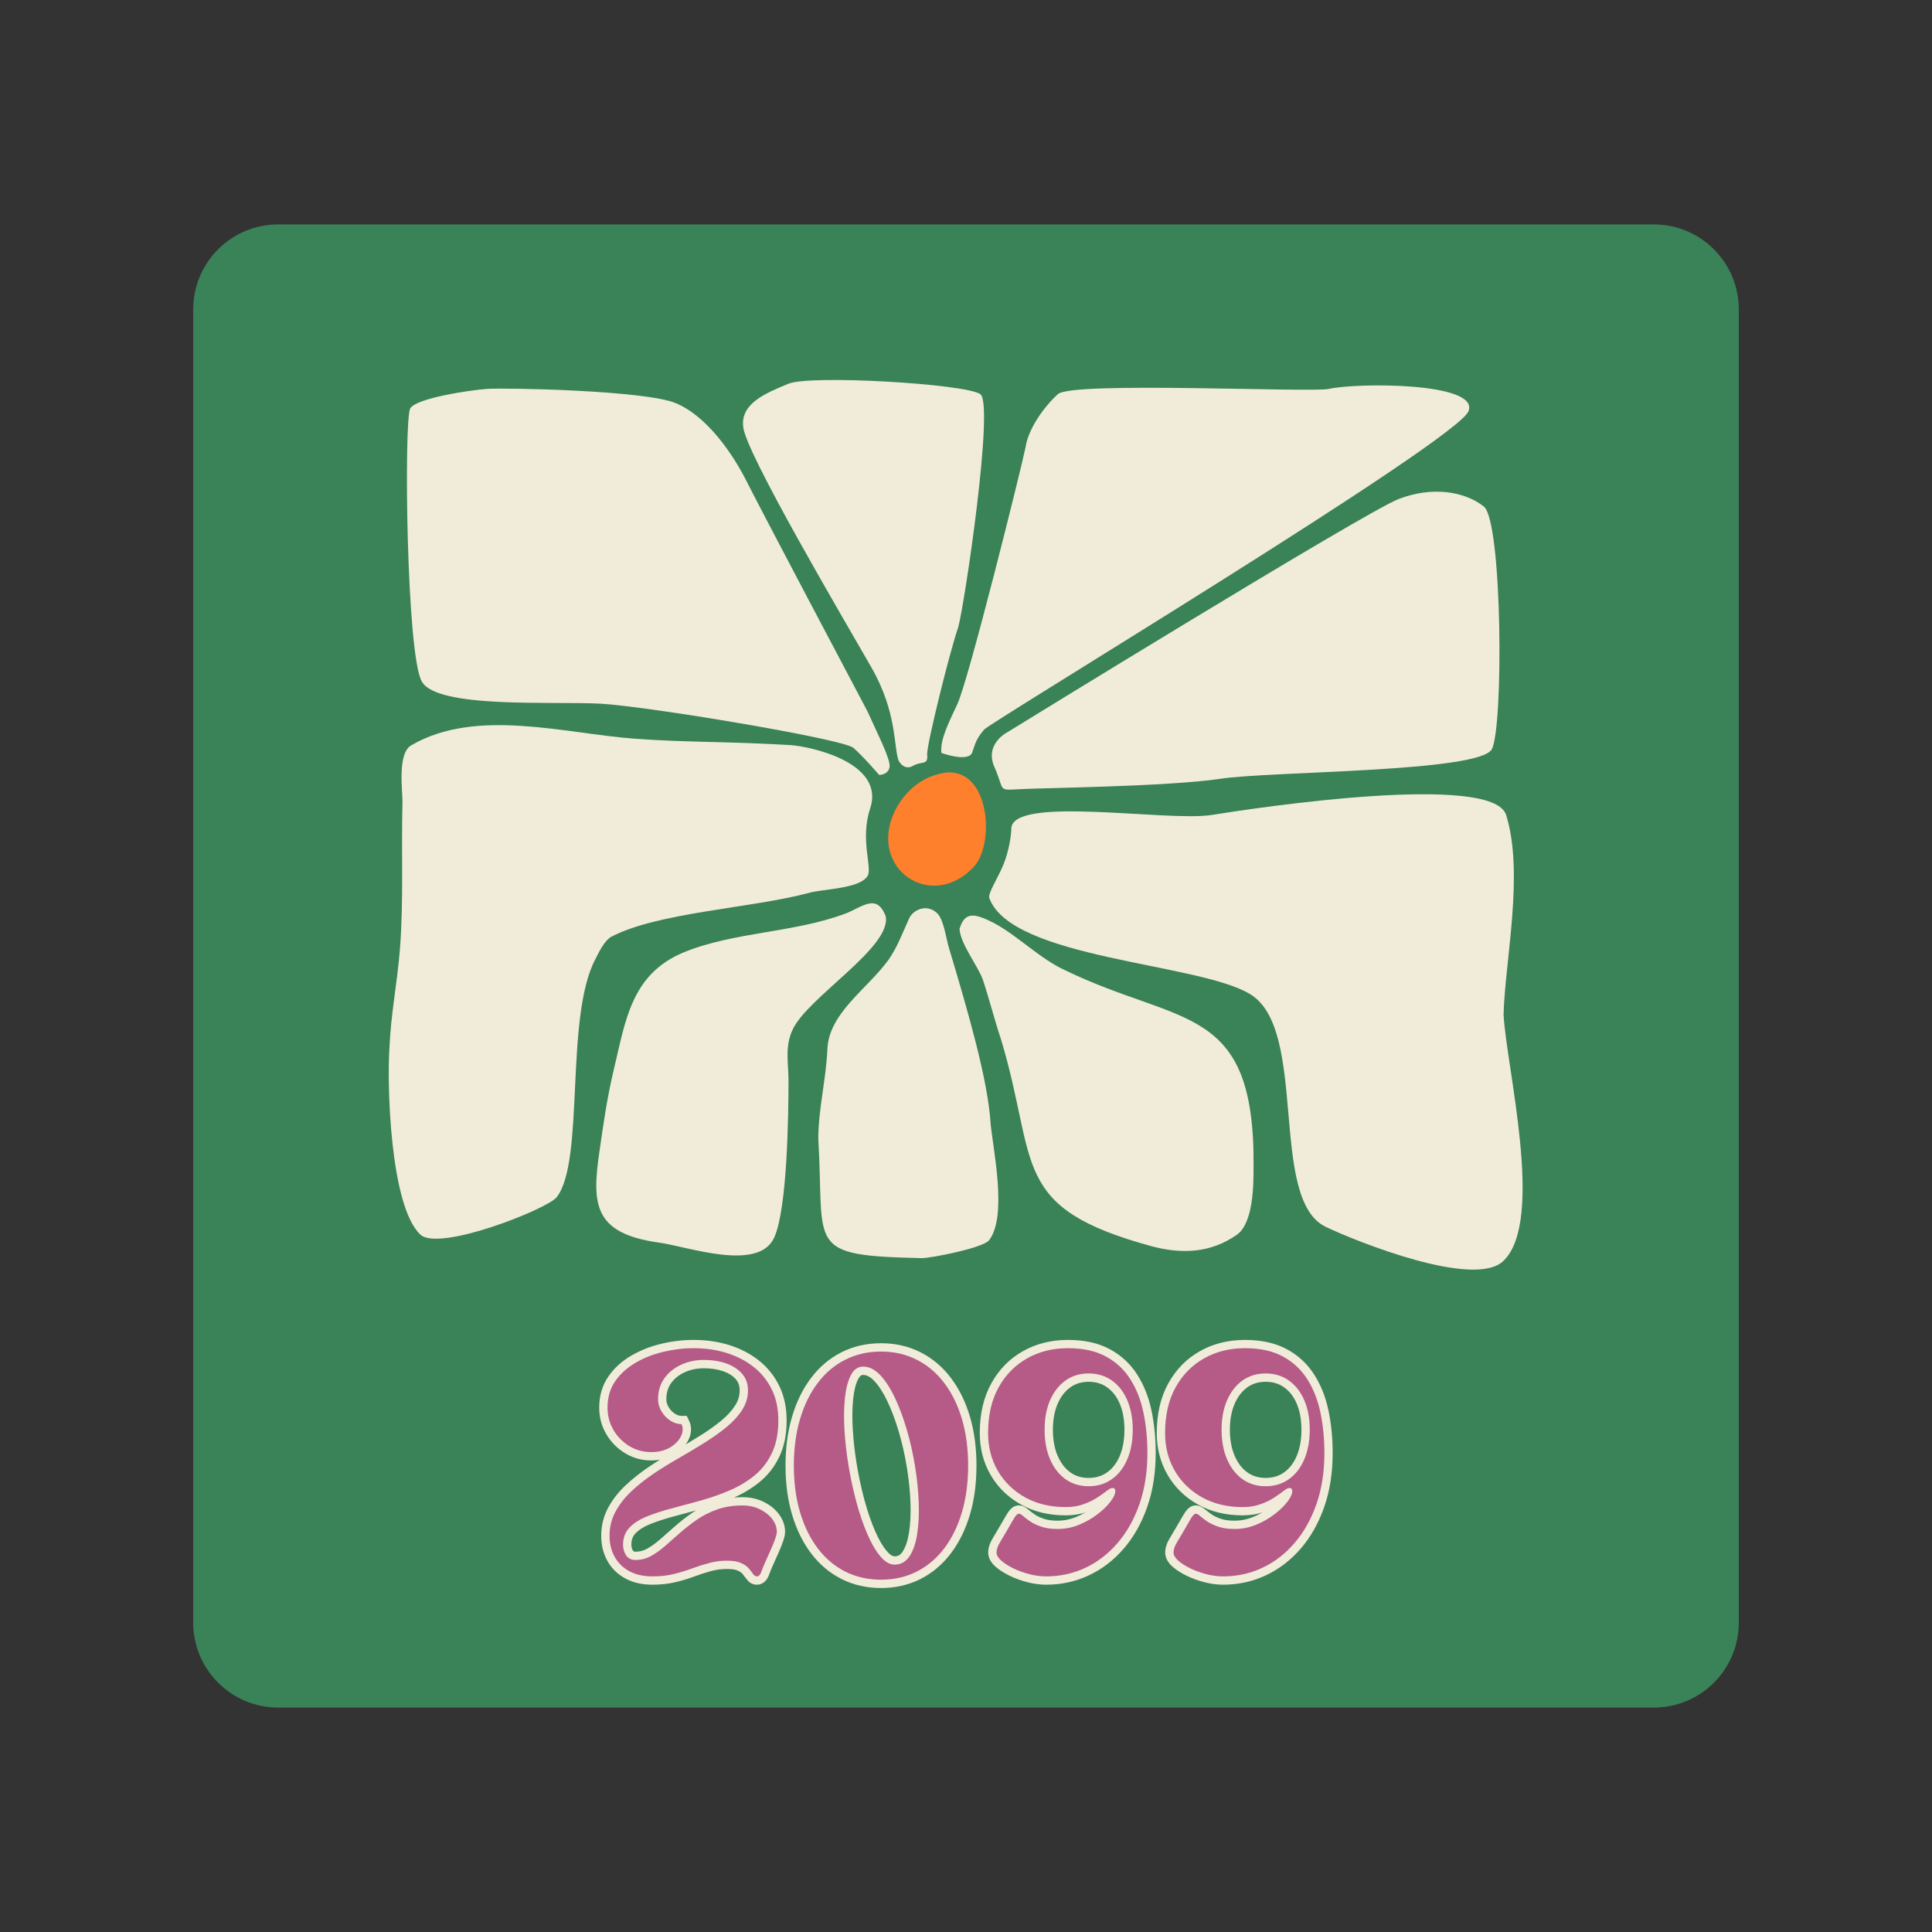 <svg xmlns="http://www.w3.org/2000/svg" xmlns:xlink="http://www.w3.org/1999/xlink" width="500" zoomAndPan="magnify" viewBox="0 0 375 375" height="500" preserveAspectRatio="xMidYMid meet" version="1.0"><rect x="0" y="0" width="375" height="375" fill="#333333" stroke="none"/><defs><g></g><clipPath id="65500a8719"><path d="M 37.5 43.559 L 337.754 43.559 L 337.754 331.441 L 37.5 331.441 Z M 37.5 43.559" clip-rule="nonzero"></path></clipPath><clipPath id="131a0e8074"><path d="M 54 43.559 L 321 43.559 C 330.113 43.559 337.5 50.945 337.5 60.059 L 337.5 314.941 C 337.5 324.055 330.113 331.441 321 331.441 L 54 331.441 C 44.887 331.441 37.5 324.055 37.5 314.941 L 37.5 60.059 C 37.5 50.945 44.887 43.559 54 43.559 Z M 54 43.559" clip-rule="nonzero"></path></clipPath><clipPath id="586662dce1"><path d="M 0.5 0.559 L 300.68 0.559 L 300.68 288.441 L 0.5 288.441 Z M 0.5 0.559" clip-rule="nonzero"></path></clipPath><clipPath id="a5d8ad7167"><path d="M 17 0.559 L 284 0.559 C 293.113 0.559 300.5 7.945 300.5 17.059 L 300.5 271.941 C 300.5 281.055 293.113 288.441 284 288.441 L 17 288.441 C 7.887 288.441 0.5 281.055 0.5 271.941 L 0.5 17.059 C 0.5 7.945 7.887 0.559 17 0.559 Z M 17 0.559" clip-rule="nonzero"></path></clipPath><clipPath id="f027517d5b"><rect x="0" width="301" y="0" height="289"></rect></clipPath><clipPath id="83a51c5bc4"><path d="M 75.102 140 L 170 140 L 170 241 L 75.102 241 Z M 75.102 140" clip-rule="nonzero"></path></clipPath></defs><g clip-path="url(#65500a8719)"><g clip-path="url(#131a0e8074)"><g transform="matrix(1, 0, 0, 1, 37, 43)"><g clip-path="url(#f027517d5b)"><g clip-path="url(#586662dce1)"><g clip-path="url(#a5d8ad7167)"><path fill="#3a8258" d="M 0.5 0.559 L 300.754 0.559 L 300.754 288.441 L 0.5 288.441 Z M 0.5 0.559" fill-opacity="1" fill-rule="nonzero"></path></g></g></g></g></g></g><g fill="#f1ecd9" fill-opacity="1"><g transform="translate(116.201, 305.976)"><g><path d="M 0.105 -32.766 C 0.105 -35.043 0.688 -37.039 1.848 -38.746 C 2.957 -40.379 4.434 -41.734 6.277 -42.816 C 8.051 -43.859 10.004 -44.637 12.137 -45.145 C 14.238 -45.648 16.34 -45.898 18.445 -45.898 C 20.902 -45.898 23.199 -45.566 25.332 -44.902 C 27.5 -44.227 29.414 -43.23 31.078 -41.918 C 32.773 -40.578 34.098 -38.93 35.051 -36.977 C 36.008 -35.02 36.484 -32.781 36.484 -30.27 C 36.484 -27.531 36.008 -25.176 35.055 -23.203 C 34.105 -21.238 32.82 -19.602 31.199 -18.289 C 29.648 -17.031 27.906 -15.996 25.977 -15.176 C 24.121 -14.391 22.207 -13.723 20.234 -13.172 C 18.32 -12.641 16.465 -12.137 14.664 -11.664 C 12.938 -11.207 11.387 -10.703 10.016 -10.156 C 8.797 -9.668 7.844 -9.07 7.156 -8.359 C 6.613 -7.797 6.344 -7.062 6.344 -6.148 C 6.344 -5.699 6.453 -5.309 6.672 -4.98 C 6.711 -4.922 6.754 -4.879 6.801 -4.855 C 6.887 -4.816 7.012 -4.793 7.18 -4.793 C 7.965 -4.793 8.699 -4.984 9.387 -5.367 C 10.219 -5.828 11.051 -6.422 11.879 -7.148 L 14.758 -9.68 C 15.809 -10.609 16.938 -11.496 18.152 -12.332 C 19.43 -13.219 20.859 -13.941 22.441 -14.504 C 24.062 -15.082 25.887 -15.371 27.906 -15.371 C 29.449 -15.371 30.836 -15.062 32.066 -14.449 C 33.301 -13.832 34.281 -13.035 35.004 -12.055 C 35.789 -10.992 36.184 -9.855 36.184 -8.641 C 36.184 -8.141 36.035 -7.48 35.746 -6.66 C 35.5 -5.977 35.215 -5.262 34.879 -4.52 L 34.062 -2.695 C 33.621 -1.73 33.301 -0.961 33.105 -0.395 C 32.922 0.133 32.676 0.559 32.367 0.883 C 31.902 1.367 31.348 1.613 30.699 1.613 C 29.891 1.613 29.215 1.238 28.68 0.484 C 28.484 0.215 28.23 -0.113 27.91 -0.5 C 27.723 -0.723 27.414 -0.938 26.977 -1.133 C 26.531 -1.34 25.836 -1.441 24.895 -1.441 C 23.836 -1.441 22.824 -1.309 21.859 -1.047 C 20.801 -0.758 19.738 -0.414 18.664 -0.016 C 17.484 0.422 16.242 0.801 14.934 1.117 C 13.562 1.445 12.066 1.613 10.449 1.613 C 8.395 1.613 6.621 1.203 5.133 0.379 C 3.609 -0.461 2.453 -1.613 1.656 -3.078 C 0.883 -4.508 0.496 -6.105 0.496 -7.867 C 0.496 -9.828 0.938 -11.637 1.824 -13.293 C 2.668 -14.867 3.789 -16.316 5.191 -17.641 C 6.531 -18.906 8.031 -20.098 9.695 -21.223 C 11.32 -22.32 13.004 -23.367 14.742 -24.359 C 16.434 -25.324 18.062 -26.297 19.637 -27.277 C 21.168 -28.227 22.543 -29.203 23.766 -30.207 C 24.91 -31.145 25.816 -32.133 26.488 -33.168 C 27.074 -34.074 27.367 -35.059 27.367 -36.117 C 27.367 -36.977 27.121 -37.691 26.625 -38.262 C 26.051 -38.926 25.25 -39.438 24.227 -39.801 C 23.109 -40.199 21.844 -40.395 20.422 -40.395 C 19.055 -40.395 17.797 -40.129 16.652 -39.598 C 15.551 -39.09 14.68 -38.383 14.043 -37.484 C 13.438 -36.633 13.137 -35.605 13.137 -34.398 C 13.137 -33.844 13.285 -33.32 13.586 -32.836 C 13.914 -32.301 14.324 -31.879 14.816 -31.57 C 15.254 -31.289 15.676 -31.152 16.082 -31.152 L 17.098 -31.152 L 17.535 -30.238 C 18.105 -29.051 18.066 -27.801 17.422 -26.484 C 16.863 -25.355 15.949 -24.406 14.676 -23.641 C 13.418 -22.887 11.922 -22.508 10.191 -22.508 C 8.34 -22.508 6.641 -22.98 5.094 -23.93 C 3.57 -24.859 2.363 -26.094 1.465 -27.633 C 0.559 -29.188 0.105 -30.898 0.105 -32.766 Z M 3.332 -32.766 C 3.332 -31.477 3.641 -30.309 4.254 -29.254 C 4.875 -28.184 5.715 -27.328 6.773 -26.68 C 7.805 -26.051 8.945 -25.734 10.191 -25.734 C 11.324 -25.734 12.27 -25.957 13.016 -26.406 C 13.746 -26.848 14.25 -27.348 14.527 -27.906 C 14.711 -28.285 14.746 -28.594 14.629 -28.84 L 16.082 -29.539 L 16.082 -27.926 C 15.055 -27.926 14.055 -28.23 13.09 -28.844 C 12.18 -29.422 11.426 -30.188 10.84 -31.145 C 10.219 -32.148 9.91 -33.234 9.91 -34.398 C 9.91 -36.289 10.41 -37.938 11.41 -39.352 C 12.379 -40.715 13.676 -41.773 15.297 -42.527 C 16.871 -43.258 18.582 -43.621 20.422 -43.621 C 22.215 -43.621 23.844 -43.359 25.309 -42.84 C 26.863 -42.285 28.113 -41.465 29.059 -40.379 C 30.082 -39.203 30.594 -37.781 30.594 -36.117 C 30.594 -34.426 30.125 -32.859 29.195 -31.414 C 28.344 -30.098 27.215 -28.863 25.812 -27.711 C 24.48 -26.621 22.992 -25.562 21.34 -24.535 C 19.73 -23.535 18.066 -22.547 16.344 -21.562 C 14.672 -20.605 13.059 -19.602 11.5 -18.551 C 9.984 -17.523 8.617 -16.438 7.406 -15.297 C 6.258 -14.211 5.344 -13.039 4.668 -11.773 C 4.035 -10.59 3.719 -9.289 3.719 -7.867 C 3.719 -6.652 3.977 -5.566 4.492 -4.617 C 4.988 -3.703 5.719 -2.98 6.691 -2.445 C 7.695 -1.891 8.949 -1.613 10.449 -1.613 C 11.812 -1.613 13.055 -1.746 14.176 -2.02 C 15.359 -2.305 16.48 -2.645 17.539 -3.039 C 18.703 -3.469 19.859 -3.844 21.012 -4.156 C 22.254 -4.496 23.547 -4.664 24.895 -4.664 C 26.305 -4.664 27.445 -4.465 28.316 -4.066 C 29.199 -3.664 29.895 -3.16 30.395 -2.555 C 30.762 -2.109 31.066 -1.723 31.305 -1.391 C 31.289 -1.406 31.254 -1.438 31.195 -1.473 C 31.051 -1.566 30.883 -1.613 30.699 -1.613 C 30.426 -1.613 30.203 -1.523 30.031 -1.344 C 30.016 -1.328 30.004 -1.312 29.992 -1.297 C 30.012 -1.336 30.035 -1.387 30.059 -1.457 C 30.289 -2.121 30.645 -2.973 31.121 -4.012 L 31.938 -5.84 C 32.234 -6.504 32.492 -7.137 32.707 -7.742 C 32.875 -8.211 32.957 -8.512 32.957 -8.641 C 32.957 -9.148 32.777 -9.645 32.414 -10.133 C 31.992 -10.699 31.398 -11.18 30.625 -11.566 C 29.848 -11.953 28.941 -12.148 27.906 -12.148 C 26.258 -12.148 24.797 -11.918 23.523 -11.465 C 22.211 -10.996 21.031 -10.402 19.988 -9.68 C 18.879 -8.914 17.848 -8.109 16.891 -7.262 L 14.004 -4.719 C 13 -3.844 11.98 -3.117 10.949 -2.547 C 9.777 -1.895 8.52 -1.57 7.18 -1.57 C 6.516 -1.57 5.918 -1.699 5.387 -1.957 C 4.816 -2.238 4.352 -2.648 3.988 -3.191 C 3.406 -4.062 3.117 -5.051 3.117 -6.148 C 3.117 -7.93 3.691 -9.414 4.84 -10.602 C 5.844 -11.641 7.172 -12.492 8.816 -13.148 C 10.312 -13.746 11.988 -14.293 13.844 -14.781 C 15.625 -15.254 17.469 -15.75 19.367 -16.281 C 21.207 -16.793 22.992 -17.414 24.719 -18.145 C 26.371 -18.848 27.855 -19.73 29.168 -20.797 C 30.414 -21.805 31.41 -23.078 32.152 -24.609 C 32.891 -26.137 33.258 -28.023 33.258 -30.27 C 33.258 -32.285 32.891 -34.051 32.152 -35.562 C 31.414 -37.074 30.391 -38.352 29.078 -39.391 C 27.727 -40.453 26.16 -41.266 24.371 -41.824 C 22.551 -42.391 20.574 -42.676 18.445 -42.676 C 16.594 -42.676 14.742 -42.453 12.887 -42.008 C 11.066 -41.574 9.406 -40.918 7.91 -40.039 C 6.484 -39.199 5.355 -38.164 4.516 -36.93 C 3.727 -35.77 3.332 -34.383 3.332 -32.766 Z M 3.332 -32.766"></path></g></g></g><g fill="#f1ecd9" fill-opacity="1"><g transform="translate(151.931, 305.976)"><g><path d="M 0.539 -21.5 C 0.539 -24.98 0.961 -28.148 1.809 -31.008 C 2.668 -33.906 3.898 -36.414 5.508 -38.535 C 7.148 -40.695 9.121 -42.355 11.422 -43.512 C 13.727 -44.676 16.285 -45.254 19.09 -45.254 C 21.867 -45.254 24.41 -44.676 26.719 -43.512 C 29.02 -42.355 30.988 -40.695 32.629 -38.535 C 34.238 -36.414 35.473 -33.906 36.332 -31.008 C 37.18 -28.148 37.602 -24.98 37.602 -21.5 C 37.602 -18.02 37.18 -14.848 36.332 -11.988 C 35.473 -9.094 34.238 -6.586 32.629 -4.465 C 30.988 -2.301 29.02 -0.641 26.719 0.516 C 24.41 1.676 21.867 2.258 19.09 2.258 C 16.285 2.258 13.727 1.676 11.422 0.516 C 9.121 -0.641 7.148 -2.301 5.508 -4.465 C 3.898 -6.586 2.668 -9.094 1.809 -11.988 C 0.961 -14.848 0.539 -18.02 0.539 -21.5 Z M 3.762 -21.5 C 3.762 -18.328 4.141 -15.465 4.898 -12.906 C 5.648 -10.387 6.707 -8.223 8.078 -6.414 C 9.418 -4.648 11.016 -3.301 12.871 -2.363 C 14.723 -1.434 16.797 -0.969 19.09 -0.969 C 21.359 -0.969 23.418 -1.434 25.266 -2.363 C 27.121 -3.301 28.723 -4.648 30.062 -6.414 C 31.434 -8.223 32.492 -10.387 33.238 -12.906 C 33.996 -15.465 34.375 -18.328 34.375 -21.5 C 34.375 -24.668 33.996 -27.531 33.238 -30.09 C 32.492 -32.613 31.434 -34.777 30.062 -36.582 C 28.723 -38.348 27.121 -39.699 25.266 -40.633 C 23.418 -41.562 21.359 -42.031 19.09 -42.031 C 16.797 -42.031 14.723 -41.562 12.871 -40.633 C 11.016 -39.699 9.418 -38.348 8.078 -36.582 C 6.707 -34.777 5.648 -32.613 4.898 -30.09 C 4.141 -27.531 3.762 -24.668 3.762 -21.5 Z M 15.609 -39.105 C 15.438 -39.105 15.293 -39.066 15.172 -38.984 C 14.996 -38.863 14.828 -38.652 14.668 -38.348 C 14.191 -37.457 13.863 -36.195 13.684 -34.566 C 13.496 -32.82 13.461 -30.852 13.586 -28.664 C 13.711 -26.441 13.969 -24.141 14.359 -21.762 C 14.754 -19.379 15.25 -17.074 15.852 -14.848 C 16.449 -12.641 17.125 -10.656 17.887 -8.891 C 18.609 -7.203 19.375 -5.883 20.176 -4.93 C 20.754 -4.238 21.27 -3.891 21.715 -3.891 C 22.035 -3.891 22.312 -3.957 22.551 -4.09 C 22.805 -4.23 23.039 -4.465 23.254 -4.785 C 23.84 -5.664 24.258 -6.902 24.508 -8.504 C 24.777 -10.238 24.871 -12.191 24.789 -14.363 C 24.707 -16.578 24.469 -18.867 24.078 -21.238 C 23.688 -23.605 23.164 -25.898 22.512 -28.113 C 21.859 -30.312 21.117 -32.289 20.281 -34.047 C 19.48 -35.727 18.625 -37.039 17.711 -37.988 C 16.996 -38.734 16.297 -39.105 15.609 -39.105 Z M 15.609 -42.332 C 17.211 -42.332 18.691 -41.629 20.039 -40.223 C 21.191 -39.023 22.242 -37.426 23.191 -35.438 C 24.102 -33.523 24.906 -31.391 25.602 -29.027 C 26.297 -26.688 26.848 -24.262 27.262 -21.762 C 27.672 -19.258 27.922 -16.832 28.012 -14.488 C 28.102 -12.105 27.996 -9.945 27.691 -8.008 C 27.371 -5.938 26.785 -4.27 25.938 -2.996 C 25.434 -2.242 24.832 -1.672 24.125 -1.273 C 23.398 -0.871 22.598 -0.668 21.715 -0.668 C 20.266 -0.668 18.93 -1.395 17.707 -2.855 C 16.699 -4.051 15.773 -5.641 14.922 -7.617 C 14.105 -9.523 13.375 -11.652 12.738 -14.004 C 12.109 -16.336 11.59 -18.746 11.18 -21.238 C 10.77 -23.73 10.496 -26.145 10.363 -28.48 C 10.23 -30.848 10.27 -32.992 10.48 -34.918 C 10.703 -36.957 11.148 -38.605 11.82 -39.863 C 12.23 -40.637 12.742 -41.23 13.355 -41.648 C 14.023 -42.102 14.773 -42.332 15.609 -42.332 Z M 15.609 -42.332"></path></g></g></g><g fill="#f1ecd9" fill-opacity="1"><g transform="translate(190.069, 305.976)"><g><path d="M 0.105 -27.82 C 0.105 -31.566 0.855 -34.785 2.352 -37.48 C 3.863 -40.199 5.918 -42.285 8.523 -43.738 C 11.102 -45.18 13.996 -45.898 17.199 -45.898 C 20.395 -45.898 23.098 -45.305 25.312 -44.117 C 27.539 -42.926 29.32 -41.277 30.66 -39.18 C 31.957 -37.148 32.883 -34.816 33.438 -32.172 C 33.977 -29.613 34.246 -26.871 34.246 -23.949 C 34.246 -20.098 33.703 -16.609 32.609 -13.484 C 31.512 -10.34 29.992 -7.645 28.051 -5.395 C 26.094 -3.129 23.828 -1.395 21.258 -0.195 C 18.676 1.012 15.918 1.613 12.984 1.613 C 11.816 1.613 10.609 1.453 9.359 1.133 C 8.137 0.82 6.988 0.402 5.918 -0.117 C 4.812 -0.656 3.902 -1.238 3.191 -1.863 C 2.223 -2.715 1.742 -3.641 1.742 -4.645 C 1.742 -5.52 2.043 -6.449 2.641 -7.438 C 3.082 -8.156 3.512 -8.887 3.934 -9.621 C 4.422 -10.453 4.867 -11.219 5.266 -11.914 C 5.535 -12.387 5.805 -12.758 6.07 -13.035 C 6.559 -13.531 7.102 -13.781 7.695 -13.781 C 8.301 -13.781 8.926 -13.496 9.574 -12.93 C 9.875 -12.668 10.277 -12.363 10.785 -12.012 C 11.223 -11.707 11.809 -11.43 12.543 -11.176 C 13.246 -10.934 14.141 -10.812 15.223 -10.812 C 16.441 -10.812 17.621 -11.047 18.762 -11.512 C 19.961 -12 21.031 -12.609 21.977 -13.34 C 22.922 -14.066 23.66 -14.781 24.188 -15.484 C 24.426 -15.797 24.594 -16.066 24.699 -16.301 C 24.758 -16.43 24.789 -16.516 24.789 -16.555 C 24.789 -16.332 24.887 -16.117 25.078 -15.91 C 25.305 -15.664 25.559 -15.543 25.84 -15.543 C 25.934 -15.543 26.016 -15.555 26.09 -15.574 C 26.102 -15.578 26.113 -15.582 26.121 -15.586 C 26.117 -15.586 26.113 -15.582 26.105 -15.578 C 26.02 -15.535 25.898 -15.453 25.742 -15.332 C 25.234 -14.93 24.586 -14.473 23.801 -13.957 C 22.953 -13.402 21.961 -12.918 20.828 -12.504 C 19.633 -12.066 18.277 -11.848 16.77 -11.848 C 13.508 -11.848 10.625 -12.543 8.117 -13.941 C 5.594 -15.348 3.629 -17.258 2.219 -19.676 C 0.812 -22.09 0.105 -24.805 0.105 -27.82 Z M 3.332 -27.82 C 3.332 -25.387 3.891 -23.215 5.004 -21.301 C 6.117 -19.391 7.68 -17.875 9.684 -16.758 C 11.707 -15.633 14.066 -15.07 16.77 -15.07 C 17.898 -15.07 18.879 -15.223 19.719 -15.531 C 20.621 -15.863 21.395 -16.238 22.035 -16.656 C 22.742 -17.117 23.312 -17.52 23.746 -17.863 C 24.512 -18.469 25.211 -18.77 25.84 -18.77 C 26.496 -18.77 27.031 -18.547 27.441 -18.102 C 27.824 -17.691 28.012 -17.176 28.012 -16.555 C 28.012 -15.648 27.598 -14.645 26.762 -13.539 C 26.059 -12.609 25.121 -11.688 23.945 -10.785 C 22.77 -9.879 21.449 -9.125 19.98 -8.527 C 18.453 -7.902 16.867 -7.59 15.223 -7.59 C 13.781 -7.59 12.539 -7.77 11.492 -8.129 C 10.477 -8.477 9.633 -8.887 8.949 -9.359 C 8.34 -9.781 7.84 -10.164 7.453 -10.504 C 7.367 -10.578 7.305 -10.625 7.27 -10.645 C 7.379 -10.586 7.52 -10.555 7.695 -10.555 C 7.902 -10.555 8.09 -10.602 8.254 -10.695 C 8.312 -10.727 8.352 -10.754 8.375 -10.777 C 8.301 -10.699 8.195 -10.547 8.066 -10.316 C 7.66 -9.605 7.215 -8.84 6.727 -8.008 C 6.293 -7.254 5.848 -6.504 5.398 -5.762 C 5.109 -5.289 4.965 -4.914 4.965 -4.645 C 4.965 -4.668 4.965 -4.688 4.961 -4.703 C 4.961 -4.699 4.965 -4.688 4.977 -4.668 C 5.039 -4.559 5.156 -4.434 5.324 -4.285 C 5.816 -3.852 6.484 -3.43 7.324 -3.02 C 8.203 -2.594 9.148 -2.25 10.16 -1.992 C 11.148 -1.738 12.09 -1.613 12.984 -1.613 C 15.441 -1.613 17.742 -2.113 19.891 -3.117 C 22.047 -4.121 23.953 -5.586 25.609 -7.504 C 27.281 -9.441 28.602 -11.789 29.566 -14.551 C 30.535 -17.328 31.023 -20.465 31.023 -23.949 C 31.023 -26.648 30.777 -29.168 30.285 -31.508 C 29.809 -33.766 29.027 -35.746 27.945 -37.441 C 26.906 -39.07 25.52 -40.348 23.789 -41.277 C 22.051 -42.207 19.852 -42.676 17.199 -42.676 C 14.555 -42.676 12.188 -42.09 10.094 -40.922 C 8.027 -39.77 6.387 -38.098 5.172 -35.914 C 3.945 -33.707 3.332 -31.008 3.332 -27.82 Z M 14.297 -28.465 C 14.297 -26.508 14.609 -24.809 15.238 -23.367 C 15.836 -21.992 16.652 -20.93 17.688 -20.184 C 18.684 -19.469 19.867 -19.113 21.242 -19.113 C 22.617 -19.113 23.812 -19.473 24.82 -20.191 C 25.863 -20.93 26.676 -21.988 27.262 -23.355 C 27.875 -24.801 28.184 -26.504 28.184 -28.465 C 28.184 -30.422 27.879 -32.117 27.262 -33.547 C 26.68 -34.902 25.867 -35.953 24.82 -36.695 C 23.812 -37.414 22.617 -37.773 21.242 -37.773 C 19.867 -37.773 18.684 -37.414 17.688 -36.699 C 16.652 -35.953 15.836 -34.898 15.234 -33.535 C 14.609 -32.109 14.297 -30.418 14.297 -28.465 Z M 11.07 -28.465 C 11.07 -30.867 11.477 -32.992 12.281 -34.832 C 13.117 -36.734 14.293 -38.23 15.805 -39.32 C 17.363 -40.438 19.176 -41 21.242 -41 C 23.305 -41 25.121 -40.441 26.691 -39.324 C 28.227 -38.23 29.402 -36.73 30.227 -34.82 C 31.016 -32.984 31.41 -30.863 31.41 -28.465 C 31.41 -26.066 31.016 -23.941 30.227 -22.094 C 29.406 -20.164 28.227 -18.656 26.691 -17.562 C 25.121 -16.445 23.305 -15.887 21.242 -15.887 C 19.176 -15.887 17.363 -16.445 15.805 -17.566 C 14.289 -18.656 13.113 -20.16 12.281 -22.082 C 11.477 -23.934 11.07 -26.062 11.07 -28.465 Z M 11.07 -28.465"></path></g></g></g><g fill="#f1ecd9" fill-opacity="1"><g transform="translate(224.423, 305.976)"><g><path d="M 0.105 -27.82 C 0.105 -31.566 0.855 -34.785 2.352 -37.48 C 3.863 -40.199 5.918 -42.285 8.523 -43.738 C 11.102 -45.18 13.996 -45.898 17.199 -45.898 C 20.395 -45.898 23.098 -45.305 25.312 -44.117 C 27.539 -42.926 29.32 -41.277 30.66 -39.18 C 31.957 -37.148 32.883 -34.816 33.438 -32.172 C 33.977 -29.613 34.246 -26.871 34.246 -23.949 C 34.246 -20.098 33.703 -16.609 32.609 -13.484 C 31.512 -10.34 29.992 -7.645 28.051 -5.395 C 26.094 -3.129 23.828 -1.395 21.258 -0.195 C 18.676 1.012 15.918 1.613 12.984 1.613 C 11.816 1.613 10.609 1.453 9.359 1.133 C 8.137 0.82 6.988 0.402 5.918 -0.117 C 4.812 -0.656 3.902 -1.238 3.191 -1.863 C 2.223 -2.715 1.742 -3.641 1.742 -4.645 C 1.742 -5.52 2.043 -6.449 2.641 -7.438 C 3.082 -8.156 3.512 -8.887 3.934 -9.621 C 4.422 -10.453 4.867 -11.219 5.266 -11.914 C 5.535 -12.387 5.805 -12.758 6.07 -13.035 C 6.559 -13.531 7.102 -13.781 7.695 -13.781 C 8.301 -13.781 8.926 -13.496 9.574 -12.93 C 9.875 -12.668 10.277 -12.363 10.785 -12.012 C 11.223 -11.707 11.809 -11.43 12.543 -11.176 C 13.246 -10.934 14.141 -10.812 15.223 -10.812 C 16.441 -10.812 17.621 -11.047 18.762 -11.512 C 19.961 -12 21.031 -12.609 21.977 -13.34 C 22.922 -14.066 23.66 -14.781 24.188 -15.484 C 24.426 -15.797 24.594 -16.066 24.699 -16.301 C 24.758 -16.43 24.789 -16.516 24.789 -16.555 C 24.789 -16.332 24.887 -16.117 25.078 -15.91 C 25.305 -15.664 25.559 -15.543 25.84 -15.543 C 25.934 -15.543 26.016 -15.555 26.09 -15.574 C 26.102 -15.578 26.113 -15.582 26.121 -15.586 C 26.117 -15.586 26.113 -15.582 26.105 -15.578 C 26.02 -15.535 25.898 -15.453 25.742 -15.332 C 25.234 -14.93 24.586 -14.473 23.801 -13.957 C 22.953 -13.402 21.961 -12.918 20.828 -12.504 C 19.633 -12.066 18.277 -11.848 16.77 -11.848 C 13.508 -11.848 10.625 -12.543 8.117 -13.941 C 5.594 -15.348 3.629 -17.258 2.219 -19.676 C 0.812 -22.09 0.105 -24.805 0.105 -27.82 Z M 3.332 -27.82 C 3.332 -25.387 3.891 -23.215 5.004 -21.301 C 6.117 -19.391 7.68 -17.875 9.684 -16.758 C 11.707 -15.633 14.066 -15.07 16.77 -15.07 C 17.898 -15.07 18.879 -15.223 19.719 -15.531 C 20.621 -15.863 21.395 -16.238 22.035 -16.656 C 22.742 -17.117 23.312 -17.52 23.746 -17.863 C 24.512 -18.469 25.211 -18.77 25.84 -18.77 C 26.496 -18.77 27.031 -18.547 27.441 -18.102 C 27.824 -17.691 28.012 -17.176 28.012 -16.555 C 28.012 -15.648 27.598 -14.645 26.762 -13.539 C 26.059 -12.609 25.121 -11.688 23.945 -10.785 C 22.77 -9.879 21.449 -9.125 19.98 -8.527 C 18.453 -7.902 16.867 -7.59 15.223 -7.59 C 13.781 -7.59 12.539 -7.77 11.492 -8.129 C 10.477 -8.477 9.633 -8.887 8.949 -9.359 C 8.34 -9.781 7.84 -10.164 7.453 -10.504 C 7.367 -10.578 7.305 -10.625 7.27 -10.645 C 7.379 -10.586 7.52 -10.555 7.695 -10.555 C 7.902 -10.555 8.09 -10.602 8.254 -10.695 C 8.312 -10.727 8.352 -10.754 8.375 -10.777 C 8.301 -10.699 8.195 -10.547 8.066 -10.316 C 7.66 -9.605 7.215 -8.84 6.727 -8.008 C 6.293 -7.254 5.848 -6.504 5.398 -5.762 C 5.109 -5.289 4.965 -4.914 4.965 -4.645 C 4.965 -4.668 4.965 -4.688 4.961 -4.703 C 4.961 -4.699 4.965 -4.688 4.977 -4.668 C 5.039 -4.559 5.156 -4.434 5.324 -4.285 C 5.816 -3.852 6.484 -3.43 7.324 -3.02 C 8.203 -2.594 9.148 -2.25 10.16 -1.992 C 11.148 -1.738 12.09 -1.613 12.984 -1.613 C 15.441 -1.613 17.742 -2.113 19.891 -3.117 C 22.047 -4.121 23.953 -5.586 25.609 -7.504 C 27.281 -9.441 28.602 -11.789 29.566 -14.551 C 30.535 -17.328 31.023 -20.465 31.023 -23.949 C 31.023 -26.648 30.777 -29.168 30.285 -31.508 C 29.809 -33.766 29.027 -35.746 27.945 -37.441 C 26.906 -39.07 25.52 -40.348 23.789 -41.277 C 22.051 -42.207 19.852 -42.676 17.199 -42.676 C 14.555 -42.676 12.188 -42.09 10.094 -40.922 C 8.027 -39.77 6.387 -38.098 5.172 -35.914 C 3.945 -33.707 3.332 -31.008 3.332 -27.82 Z M 14.297 -28.465 C 14.297 -26.508 14.609 -24.809 15.238 -23.367 C 15.836 -21.992 16.652 -20.93 17.688 -20.184 C 18.684 -19.469 19.867 -19.113 21.242 -19.113 C 22.617 -19.113 23.812 -19.473 24.82 -20.191 C 25.863 -20.93 26.676 -21.988 27.262 -23.355 C 27.875 -24.801 28.184 -26.504 28.184 -28.465 C 28.184 -30.422 27.879 -32.117 27.262 -33.547 C 26.68 -34.902 25.867 -35.953 24.82 -36.695 C 23.812 -37.414 22.617 -37.773 21.242 -37.773 C 19.867 -37.773 18.684 -37.414 17.688 -36.699 C 16.652 -35.953 15.836 -34.898 15.234 -33.535 C 14.609 -32.109 14.297 -30.418 14.297 -28.465 Z M 11.07 -28.465 C 11.07 -30.867 11.477 -32.992 12.281 -34.832 C 13.117 -36.734 14.293 -38.23 15.805 -39.32 C 17.363 -40.438 19.176 -41 21.242 -41 C 23.305 -41 25.121 -40.441 26.691 -39.324 C 28.227 -38.23 29.402 -36.73 30.227 -34.82 C 31.016 -32.984 31.41 -30.863 31.41 -28.465 C 31.41 -26.066 31.016 -23.941 30.227 -22.094 C 29.406 -20.164 28.227 -18.656 26.691 -17.562 C 25.121 -16.445 23.305 -15.887 21.242 -15.887 C 19.176 -15.887 17.363 -16.445 15.805 -17.566 C 14.289 -18.656 13.113 -20.16 12.281 -22.082 C 11.477 -23.934 11.07 -26.062 11.07 -28.465 Z M 11.07 -28.465"></path></g></g></g><g fill="#b65a88" fill-opacity="1"><g transform="translate(116.201, 305.976)"><g><path d="M 1.719 -32.766 C 1.719 -34.711 2.203 -36.398 3.172 -37.828 C 4.148 -39.266 5.457 -40.461 7.094 -41.422 C 8.727 -42.391 10.535 -43.109 12.516 -43.578 C 14.492 -44.055 16.473 -44.297 18.453 -44.297 C 20.742 -44.297 22.879 -43.984 24.859 -43.359 C 26.836 -42.742 28.578 -41.844 30.078 -40.656 C 31.586 -39.469 32.766 -38.004 33.609 -36.266 C 34.453 -34.535 34.875 -32.535 34.875 -30.266 C 34.875 -27.773 34.453 -25.656 33.609 -23.906 C 32.766 -22.156 31.625 -20.695 30.188 -19.531 C 28.75 -18.375 27.133 -17.414 25.344 -16.656 C 23.551 -15.895 21.703 -15.25 19.797 -14.719 C 17.891 -14.195 16.039 -13.695 14.25 -13.219 C 12.457 -12.75 10.844 -12.227 9.406 -11.656 C 7.977 -11.082 6.844 -10.359 6 -9.484 C 5.156 -8.609 4.734 -7.5 4.734 -6.156 C 4.734 -5.375 4.93 -4.68 5.328 -4.078 C 5.734 -3.484 6.352 -3.188 7.188 -3.188 C 8.238 -3.188 9.227 -3.441 10.156 -3.953 C 11.094 -4.473 12.02 -5.133 12.938 -5.938 C 13.852 -6.738 14.812 -7.582 15.812 -8.469 C 16.82 -9.352 17.906 -10.195 19.062 -11 C 20.227 -11.812 21.535 -12.473 22.984 -12.984 C 24.43 -13.504 26.07 -13.766 27.906 -13.766 C 29.195 -13.766 30.344 -13.508 31.344 -13 C 32.352 -12.5 33.145 -11.863 33.719 -11.094 C 34.289 -10.32 34.578 -9.504 34.578 -8.641 C 34.578 -8.328 34.461 -7.848 34.234 -7.203 C 34.004 -6.555 33.727 -5.879 33.406 -5.172 C 33.094 -4.473 32.82 -3.867 32.594 -3.359 C 32.133 -2.348 31.797 -1.535 31.578 -0.922 C 31.367 -0.305 31.078 0 30.703 0 C 30.441 0 30.203 -0.148 29.984 -0.453 C 29.773 -0.754 29.5 -1.113 29.156 -1.531 C 28.812 -1.945 28.305 -2.301 27.641 -2.594 C 26.984 -2.895 26.066 -3.047 24.891 -3.047 C 23.691 -3.047 22.539 -2.895 21.438 -2.594 C 20.332 -2.301 19.219 -1.945 18.094 -1.531 C 16.977 -1.113 15.797 -0.754 14.547 -0.453 C 13.305 -0.148 11.941 0 10.453 0 C 8.672 0 7.156 -0.344 5.906 -1.031 C 4.664 -1.719 3.723 -2.656 3.078 -3.844 C 2.43 -5.039 2.109 -6.383 2.109 -7.875 C 2.109 -9.562 2.488 -11.113 3.25 -12.531 C 4.008 -13.945 5.023 -15.258 6.297 -16.469 C 7.578 -17.676 9.008 -18.816 10.594 -19.891 C 12.188 -20.961 13.836 -21.984 15.547 -22.953 C 17.254 -23.93 18.898 -24.914 20.484 -25.906 C 22.078 -26.895 23.508 -27.91 24.781 -28.953 C 26.062 -30.004 27.082 -31.117 27.844 -32.297 C 28.602 -33.473 28.984 -34.75 28.984 -36.125 C 28.984 -37.383 28.602 -38.453 27.844 -39.328 C 27.082 -40.203 26.055 -40.867 24.766 -41.328 C 23.473 -41.785 22.023 -42.016 20.422 -42.016 C 18.816 -42.016 17.332 -41.695 15.969 -41.062 C 14.613 -40.438 13.535 -39.555 12.734 -38.422 C 11.93 -37.285 11.531 -35.945 11.531 -34.406 C 11.531 -33.539 11.758 -32.734 12.219 -31.984 C 12.676 -31.242 13.254 -30.648 13.953 -30.203 C 14.648 -29.766 15.359 -29.547 16.078 -29.547 C 16.422 -28.828 16.383 -28.039 15.969 -27.188 C 15.551 -26.344 14.844 -25.617 13.844 -25.016 C 12.844 -24.422 11.625 -24.125 10.188 -24.125 C 8.645 -24.125 7.227 -24.516 5.938 -25.297 C 4.645 -26.086 3.617 -27.133 2.859 -28.438 C 2.098 -29.75 1.719 -31.191 1.719 -32.766 Z M 1.719 -32.766"></path></g></g></g><g fill="#b65a88" fill-opacity="1"><g transform="translate(151.931, 305.976)"><g><path d="M 2.156 -21.5 C 2.156 -24.82 2.555 -27.836 3.359 -30.547 C 4.16 -33.254 5.305 -35.586 6.797 -37.547 C 8.285 -39.516 10.066 -41.02 12.141 -42.062 C 14.223 -43.113 16.539 -43.641 19.094 -43.641 C 21.613 -43.641 23.91 -43.113 25.984 -42.062 C 28.066 -41.02 29.852 -39.516 31.344 -37.547 C 32.832 -35.586 33.977 -33.254 34.781 -30.547 C 35.582 -27.836 35.984 -24.82 35.984 -21.5 C 35.984 -18.176 35.582 -15.16 34.781 -12.453 C 33.977 -9.742 32.832 -7.406 31.344 -5.438 C 29.852 -3.477 28.066 -1.973 25.984 -0.922 C 23.91 0.117 21.613 0.641 19.094 0.641 C 16.539 0.641 14.223 0.117 12.141 -0.922 C 10.066 -1.973 8.285 -3.477 6.797 -5.438 C 5.305 -7.406 4.16 -9.742 3.359 -12.453 C 2.555 -15.16 2.156 -18.176 2.156 -21.5 Z M 15.609 -40.719 C 14.609 -40.719 13.82 -40.18 13.25 -39.109 C 12.676 -38.035 12.285 -36.578 12.078 -34.734 C 11.879 -32.898 11.844 -30.844 11.969 -28.562 C 12.102 -26.289 12.367 -23.938 12.766 -21.5 C 13.172 -19.062 13.68 -16.703 14.297 -14.422 C 14.91 -12.148 15.613 -10.094 16.406 -8.25 C 17.195 -6.414 18.039 -4.961 18.938 -3.891 C 19.844 -2.816 20.77 -2.281 21.719 -2.281 C 22.914 -2.281 23.875 -2.816 24.594 -3.891 C 25.312 -4.961 25.812 -6.414 26.094 -8.25 C 26.383 -10.094 26.484 -12.148 26.391 -14.422 C 26.305 -16.703 26.062 -19.062 25.656 -21.5 C 25.258 -23.938 24.723 -26.289 24.047 -28.562 C 23.379 -30.844 22.609 -32.898 21.734 -34.734 C 20.859 -36.578 19.906 -38.035 18.875 -39.109 C 17.844 -40.18 16.754 -40.719 15.609 -40.719 Z M 15.609 -40.719"></path></g></g></g><g fill="#b65a88" fill-opacity="1"><g transform="translate(190.069, 305.976)"><g><path d="M 1.719 -27.828 C 1.719 -31.297 2.398 -34.254 3.766 -36.703 C 5.129 -39.148 6.977 -41.023 9.312 -42.328 C 11.645 -43.641 14.273 -44.297 17.203 -44.297 C 20.129 -44.297 22.578 -43.766 24.547 -42.703 C 26.523 -41.641 28.109 -40.176 29.297 -38.312 C 30.492 -36.445 31.348 -34.289 31.859 -31.844 C 32.379 -29.395 32.641 -26.766 32.641 -23.953 C 32.641 -20.285 32.125 -16.973 31.094 -14.016 C 30.062 -11.066 28.641 -8.547 26.828 -6.453 C 25.023 -4.359 22.941 -2.758 20.578 -1.656 C 18.211 -0.551 15.68 0 12.984 0 C 11.953 0 10.875 -0.141 9.75 -0.422 C 8.633 -0.711 7.586 -1.094 6.609 -1.562 C 5.641 -2.039 4.852 -2.547 4.25 -3.078 C 3.656 -3.609 3.359 -4.129 3.359 -4.641 C 3.359 -5.211 3.578 -5.863 4.016 -6.594 C 4.461 -7.332 4.898 -8.07 5.328 -8.812 C 5.816 -9.645 6.258 -10.41 6.656 -11.109 C 7.062 -11.816 7.41 -12.172 7.703 -12.172 C 7.898 -12.172 8.172 -12.02 8.516 -11.719 C 8.859 -11.414 9.305 -11.07 9.859 -10.688 C 10.422 -10.301 11.141 -9.957 12.016 -9.656 C 12.891 -9.352 13.957 -9.203 15.219 -9.203 C 16.656 -9.203 18.039 -9.473 19.375 -10.016 C 20.707 -10.566 21.898 -11.25 22.953 -12.062 C 24.016 -12.875 24.852 -13.688 25.469 -14.5 C 26.094 -15.32 26.406 -16.008 26.406 -16.562 C 26.406 -16.957 26.219 -17.156 25.844 -17.156 C 25.582 -17.156 25.211 -16.969 24.734 -16.594 C 24.266 -16.219 23.656 -15.785 22.906 -15.297 C 22.164 -14.816 21.285 -14.391 20.266 -14.016 C 19.254 -13.641 18.086 -13.453 16.766 -13.453 C 13.785 -13.453 11.16 -14.082 8.891 -15.344 C 6.629 -16.613 4.867 -18.328 3.609 -20.484 C 2.348 -22.648 1.719 -25.098 1.719 -27.828 Z M 12.688 -28.469 C 12.688 -26.289 13.039 -24.375 13.75 -22.719 C 14.469 -21.07 15.461 -19.789 16.734 -18.875 C 18.016 -17.957 19.516 -17.5 21.234 -17.5 C 22.961 -17.5 24.469 -17.957 25.75 -18.875 C 27.039 -19.789 28.035 -21.07 28.734 -22.719 C 29.441 -24.375 29.797 -26.289 29.797 -28.469 C 29.797 -30.645 29.441 -32.551 28.734 -34.188 C 28.035 -35.82 27.039 -37.098 25.75 -38.016 C 24.469 -38.93 22.961 -39.391 21.234 -39.391 C 19.516 -39.391 18.016 -38.93 16.734 -38.016 C 15.461 -37.098 14.469 -35.82 13.75 -34.188 C 13.039 -32.551 12.688 -30.645 12.688 -28.469 Z M 12.688 -28.469"></path></g></g></g><g fill="#b65a88" fill-opacity="1"><g transform="translate(224.423, 305.976)"><g><path d="M 1.719 -27.828 C 1.719 -31.297 2.398 -34.254 3.766 -36.703 C 5.129 -39.148 6.977 -41.023 9.312 -42.328 C 11.645 -43.641 14.273 -44.297 17.203 -44.297 C 20.129 -44.297 22.578 -43.766 24.547 -42.703 C 26.523 -41.641 28.109 -40.176 29.297 -38.312 C 30.492 -36.445 31.348 -34.289 31.859 -31.844 C 32.379 -29.395 32.641 -26.766 32.641 -23.953 C 32.641 -20.285 32.125 -16.973 31.094 -14.016 C 30.062 -11.066 28.641 -8.547 26.828 -6.453 C 25.023 -4.359 22.941 -2.758 20.578 -1.656 C 18.211 -0.551 15.68 0 12.984 0 C 11.953 0 10.875 -0.141 9.75 -0.422 C 8.633 -0.711 7.586 -1.094 6.609 -1.562 C 5.641 -2.039 4.852 -2.547 4.25 -3.078 C 3.656 -3.609 3.359 -4.129 3.359 -4.641 C 3.359 -5.211 3.578 -5.863 4.016 -6.594 C 4.461 -7.332 4.898 -8.07 5.328 -8.812 C 5.816 -9.645 6.258 -10.41 6.656 -11.109 C 7.062 -11.816 7.41 -12.172 7.703 -12.172 C 7.898 -12.172 8.172 -12.02 8.516 -11.719 C 8.859 -11.414 9.305 -11.07 9.859 -10.688 C 10.422 -10.301 11.141 -9.957 12.016 -9.656 C 12.891 -9.352 13.957 -9.203 15.219 -9.203 C 16.656 -9.203 18.039 -9.473 19.375 -10.016 C 20.707 -10.566 21.898 -11.25 22.953 -12.062 C 24.016 -12.875 24.852 -13.688 25.469 -14.5 C 26.094 -15.32 26.406 -16.008 26.406 -16.562 C 26.406 -16.957 26.219 -17.156 25.844 -17.156 C 25.582 -17.156 25.211 -16.969 24.734 -16.594 C 24.266 -16.219 23.656 -15.785 22.906 -15.297 C 22.164 -14.816 21.285 -14.391 20.266 -14.016 C 19.254 -13.641 18.086 -13.453 16.766 -13.453 C 13.785 -13.453 11.16 -14.082 8.891 -15.344 C 6.629 -16.613 4.867 -18.328 3.609 -20.484 C 2.348 -22.648 1.719 -25.098 1.719 -27.828 Z M 12.688 -28.469 C 12.688 -26.289 13.039 -24.375 13.75 -22.719 C 14.469 -21.07 15.461 -19.789 16.734 -18.875 C 18.016 -17.957 19.516 -17.5 21.234 -17.5 C 22.961 -17.5 24.469 -17.957 25.75 -18.875 C 27.039 -19.789 28.035 -21.07 28.734 -22.719 C 29.441 -24.375 29.797 -26.289 29.797 -28.469 C 29.797 -30.645 29.441 -32.551 28.734 -34.188 C 28.035 -35.82 27.039 -37.098 25.75 -38.016 C 24.469 -38.93 22.961 -39.391 21.234 -39.391 C 19.516 -39.391 18.016 -38.93 16.734 -38.016 C 15.461 -37.098 14.469 -35.82 13.75 -34.188 C 13.039 -32.551 12.688 -30.645 12.688 -28.469 Z M 12.688 -28.469"></path></g></g></g><path fill="#ff802c" d="M 173.668 157.457 C 168.387 168.52 180.707 177.07 189.004 168.27 C 193.027 163.992 192.273 149.66 183.977 149.914 C 179.199 150.418 175.68 153.434 173.668 157.457 Z M 173.668 157.457" fill-opacity="1" fill-rule="nonzero"></path><path fill="#f1ecd9" d="M 292.348 158.211 C 289.832 149.914 244.324 156.703 235.02 158.211 C 226.219 159.469 196.801 154.438 196.297 160.727 C 196.297 162.234 195.793 165.25 194.789 167.766 C 193.531 170.781 191.77 173.297 192.023 174.305 C 196.297 186.121 232.504 186.875 242.562 192.91 C 254.129 199.699 246.082 232.891 257.398 238.168 C 263.18 240.934 286.312 250.238 291.844 244.707 C 299.891 236.914 292.348 206.992 291.844 196.934 C 292.098 186.625 295.867 169.527 292.348 158.211 Z M 292.348 158.211" fill-opacity="1" fill-rule="nonzero"></path><g clip-path="url(#83a51c5bc4)"><path fill="#f1ecd9" d="M 153.551 144.633 C 140.98 143.879 133.184 144.129 123.129 143.375 C 109.551 142.371 92.453 137.34 79.879 144.633 C 77.113 146.141 78.121 153.184 78.121 155.695 C 77.867 165.25 78.371 174.805 77.617 184.359 C 77.113 190.648 75.855 196.934 75.605 203.219 C 75.102 209.758 75.605 234.145 81.641 239.68 C 85.41 242.945 106.281 234.648 108.043 232.387 C 113.574 225.348 109.551 197.438 115.586 186.121 C 116.34 184.613 117.344 182.602 118.602 181.848 C 127.652 177.07 145.758 176.316 157.07 173.297 C 159.586 172.543 166.879 172.543 168.387 170.027 C 169.395 168.52 166.879 162.988 168.891 156.953 C 171.906 147.902 157.07 144.883 153.551 144.633 Z M 153.551 144.633" fill-opacity="1" fill-rule="nonzero"></path></g><path fill="#f1ecd9" d="M 171.906 177.824 C 170.148 173.297 167.383 176.062 164.113 177.32 C 154.055 181.094 142.488 180.84 132.684 184.863 C 122.375 189.137 121.367 198.441 119.105 207.746 C 117.848 213.023 117.094 218.305 116.34 223.586 C 114.828 233.895 115.332 239.426 127.906 241.188 C 133.438 241.941 147.266 246.969 150.285 240.18 C 152.797 234.648 153.051 216.547 153.051 209.758 C 153.051 206.488 152.293 203.219 153.805 199.949 C 156.57 193.664 173.164 183.859 171.906 177.824 Z M 171.906 177.824" fill-opacity="1" fill-rule="nonzero"></path><path fill="#f1ecd9" d="M 178.949 244.203 C 180.707 244.203 191.016 242.191 192.023 240.684 C 195.543 235.906 192.777 223.336 192.273 218.055 C 191.77 209.758 188 196.68 184.227 184.109 C 183.727 182.602 183.223 178.578 181.965 177.32 C 179.953 175.309 177.188 176.566 176.434 178.328 C 175.176 181.094 174.172 183.859 172.41 186.371 C 168.137 192.156 160.844 196.68 160.594 203.723 C 160.34 209.504 158.832 215.289 158.832 221.07 C 160.09 242.191 156.066 243.699 178.949 244.203 Z M 178.949 244.203" fill-opacity="1" fill-rule="nonzero"></path><path fill="#f1ecd9" d="M 192.777 179.082 C 189.258 177.32 187.246 176.816 186.238 180.336 C 186.492 183.355 189.758 187.379 190.766 190.145 C 192.023 193.914 193.027 197.938 194.285 201.711 C 201.578 225.848 195.793 234.398 223.703 241.941 C 229.488 243.449 235.02 243.199 240.047 239.68 C 243.316 237.414 243.316 229.871 243.316 226.352 C 243.566 194.672 229.234 199.195 206.859 188.383 C 201.828 186.121 197.555 181.594 192.777 179.082 Z M 192.777 179.082" fill-opacity="1" fill-rule="nonzero"></path><path fill="#f1ecd9" d="M 271.477 96.859 C 264.941 99.375 195.543 142.117 195.543 142.117 C 195.543 142.117 191.016 144.383 193.027 148.906 C 195.039 153.434 193.531 153.434 197.805 153.184 C 202.082 152.93 226.723 152.68 236.777 151.172 C 246.586 149.66 287.32 149.914 289.582 145.387 C 291.844 140.863 291.594 101.637 288.074 98.367 C 284.301 95.352 278.016 94.344 271.477 96.859 Z M 271.477 96.859" fill-opacity="1" fill-rule="nonzero"></path><path fill="#f1ecd9" d="M 257.902 75.488 C 254.633 76.242 208.113 73.977 205.348 76.492 C 202.582 79.008 199.566 83.281 199.062 86.801 C 198.309 90.574 187.75 133.066 185.738 136.84 C 183.977 140.609 182.469 143.629 182.719 146.141 C 182.719 146.141 188.25 148.152 188.754 145.891 C 189.508 143.629 189.758 143.125 191.016 141.617 C 192.273 140.105 283.297 85.293 285.055 79.762 C 287.066 74.23 263.684 74.23 257.902 75.488 Z M 257.902 75.488" fill-opacity="1" fill-rule="nonzero"></path><path fill="#f1ecd9" d="M 153.051 74.48 C 148.773 76.242 143.746 78.254 144.25 82.777 C 144.5 87.555 164.113 120.746 169.141 129.547 C 174.172 138.348 173.414 144.883 174.422 147.648 C 174.422 147.648 175.426 149.66 177.188 148.656 C 178.949 147.648 180.203 148.656 179.953 146.395 C 179.953 144.129 184.48 126.027 185.988 121.75 C 187.246 117.227 193.027 78.254 190.262 76.492 C 187.246 74.48 157.324 72.719 153.051 74.48 Z M 153.051 74.48" fill-opacity="1" fill-rule="nonzero"></path><path fill="#f1ecd9" d="M 131.172 78.254 C 125.141 75.738 97.73 75.234 94.465 75.488 C 91.195 75.738 80.887 77.246 79.629 79.258 C 78.371 81.52 78.875 127.285 81.891 132.312 C 84.91 137.594 107.539 136.086 116.59 136.586 C 125.641 137.09 163.359 143.375 165.621 145.137 C 167.633 146.895 170.648 150.418 170.648 150.418 C 170.648 150.418 172.41 150.418 172.66 148.906 C 172.914 147.398 170.398 142.621 168.387 138.094 C 166.125 133.82 147.77 99.121 145.004 93.59 C 142.238 88.059 137.207 80.766 131.172 78.254 Z M 131.172 78.254" fill-opacity="1" fill-rule="nonzero"></path></svg>